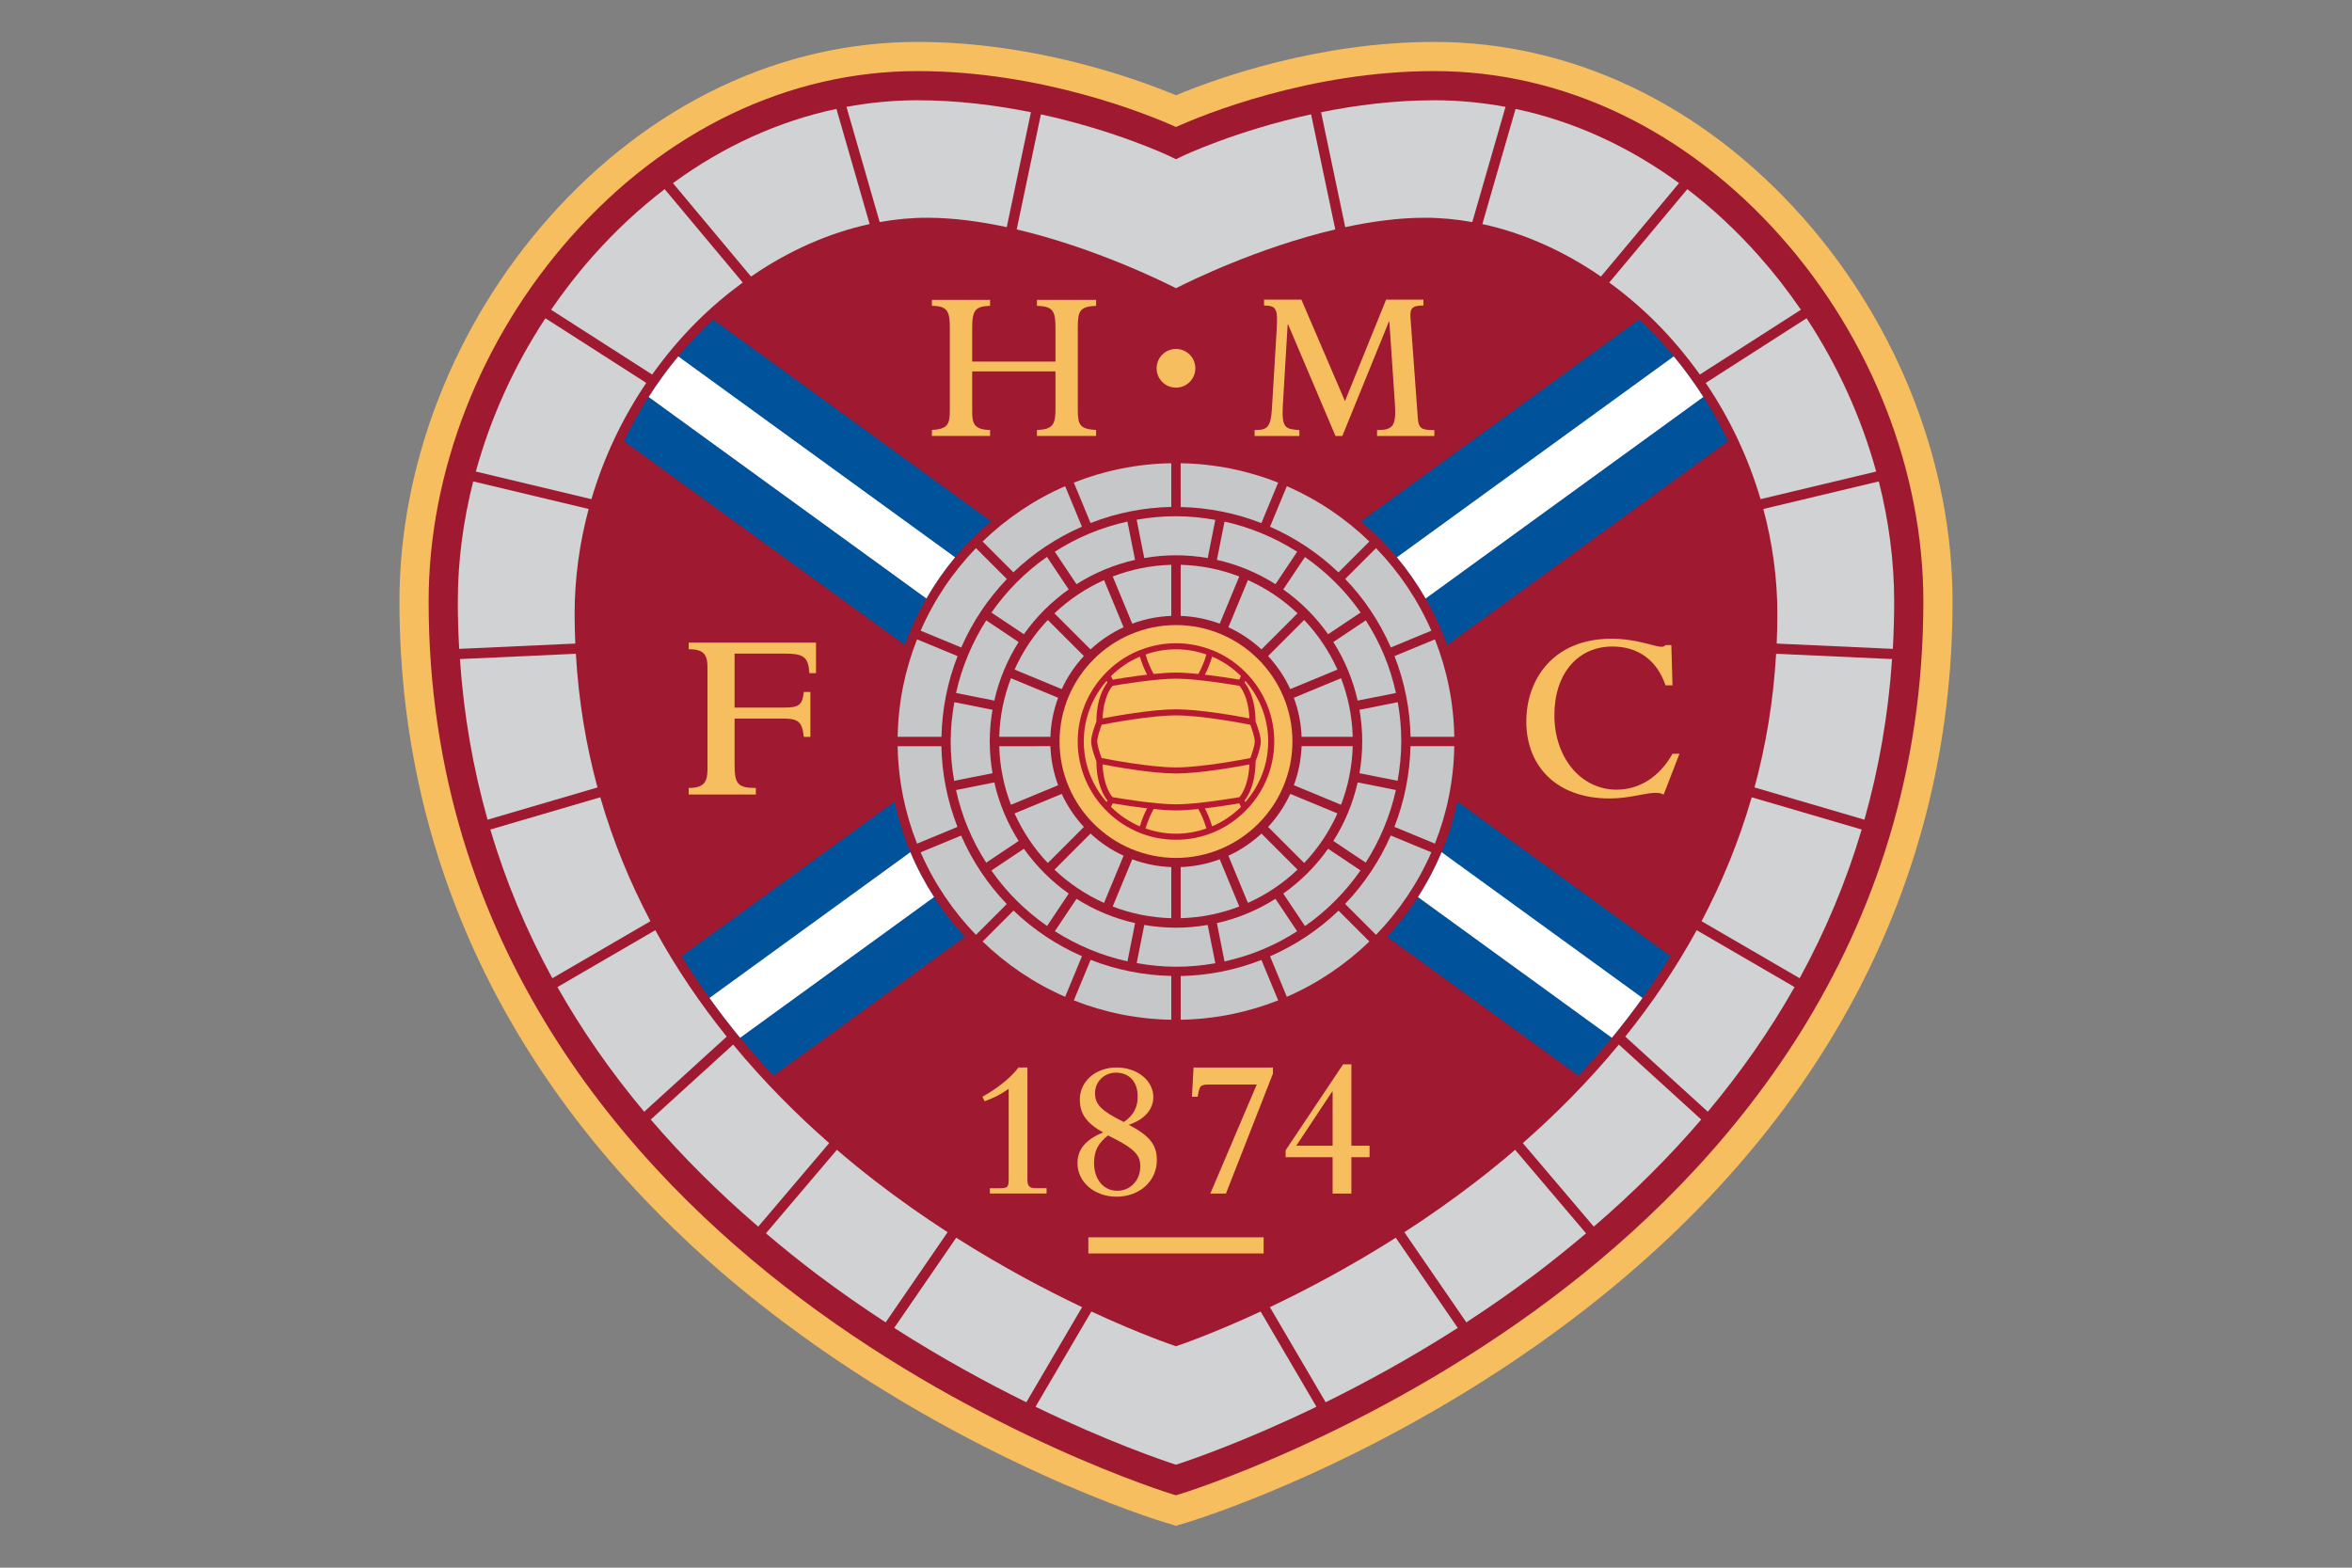 <?xml version="1.0" encoding="UTF-8" standalone="no"?>
<!-- Generator: Adobe Illustrator 13.0.0, SVG Export Plug-In . SVG Version: 6.00 Build 14948)  -->

<svg
   xmlns:dc="http://purl.org/dc/elements/1.1/"
   xmlns:cc="http://creativecommons.org/ns#"
   xmlns:rdf="http://www.w3.org/1999/02/22-rdf-syntax-ns#"
   xmlns:svg="http://www.w3.org/2000/svg"
   xmlns="http://www.w3.org/2000/svg"
   xmlns:sodipodi="http://sodipodi.sourceforge.net/DTD/sodipodi-0.dtd"
   xmlns:inkscape="http://www.inkscape.org/namespaces/inkscape"
   version="1.0"
   id="Ebene_1"
   x="0px"
   y="0px"
   width="4500"
   height="3000"
   viewBox="0 7.181 4500 3000"
   enable-background="new 0 0 396.2 378.609"
   xml:space="preserve"
   sodipodi:docname="hearts-3x2.svg"
   inkscape:version="0.92.4 (5da689c313, 2019-01-14)"><rect x="0" y="7.181" width="4500" height="3000" fill="#808080" stroke="none"/><defs
   id="defs215" /><sodipodi:namedview
   pagecolor="#ffffff"
   bordercolor="#666666"
   borderopacity="1"
   objecttolerance="10"
   gridtolerance="10"
   guidetolerance="10"
   inkscape:pageopacity="0"
   inkscape:pageshadow="2"
   inkscape:window-width="1920"
   inkscape:window-height="1001"
   id="namedview213"
   showgrid="false"
   inkscape:zoom="0.76343797"
   inkscape:cx="2309.2654"
   inkscape:cy="1530.7881"
   inkscape:window-x="-9"
   inkscape:window-y="-9"
   inkscape:window-maximized="1"
   inkscape:current-layer="Ebene_1"
   fit-margin-top="80.213"
   fit-margin-left="764.25"
   fit-margin-right="764.25"
   fit-margin-bottom="80.213" />

<path
   d="m 2249.955,189.454 c -77.82,-32.34 -271.425,-102.06 -494.595,-102.06 -262.35,0 -512.7,119.43 -705,336.277 -181.808,205.118 -286.11,472.785 -286.11,734.408 0,541.23 253.972,1018.02 734.46,1378.912 358.185,269.07 712.065,378.12 726.99,382.635 l 24.255,7.343 24.277,-7.343 c 14.887,-4.515 368.798,-113.558 727.013,-382.635 480.48,-360.892 734.505,-837.683 734.505,-1378.912 0,-261.623 -104.347,-529.29 -286.132,-734.408 C 3257.34,206.824 3006.968,87.394 2744.64,87.394 c -223.17,0 -416.812,69.72 -494.685,102.06 z"
   id="path2"
   inkscape:connector-curvature="0"
   style="fill:#f6be5f;stroke-width:7.5" />

<path
   d="m 2249.955,250.136 c -50.955,-22.815 -254.85,-106.927 -494.595,-106.927 -246.143,0 -481.673,112.778 -663.202,317.512 -172.905,195.037 -272.085,449.212 -272.085,697.358 0,660.72 387.285,1090.297 712.148,1334.287 350.377,263.19 706.087,372.75 709.658,373.815 l 8.078,2.43 8.085,-2.43 c 3.57,-1.065 359.303,-110.625 709.717,-373.815 324.84,-243.998 712.117,-673.567 712.117,-1334.287 0,-248.145 -99.127,-502.32 -272.055,-697.358 -181.485,-204.735 -417.06,-317.512 -663.18,-317.512 -239.79,0 -443.715,84.112 -494.685,106.927 z"
   id="path4"
   inkscape:connector-curvature="0"
   style="fill:#9f1931;stroke-width:7.5" />

<path
   d="m 1405.463,1382.291 h 92.235 c 29.918,0 36.953,6.053 40.215,35.047 h 12.592 v -85.98 h -12.592 c -2.828,25.223 -9.375,29.88 -37.89,29.88 h -94.56 v -103.328 h 94.56 c 37.89,0 46.297,6.128 48.63,37.432 h 12.615 v -58.432 H 1317.6 v 12.615 c 26.648,0 36.015,8.385 36.015,34.11 v 194.94 c 0,24.742 -6.098,36.458 -36.015,36.458 v 12.607 h 128.535 v -12.607 c -35.047,0 -40.672,-7.965 -40.672,-44.895 v -87.847"
   id="path6"
   inkscape:connector-curvature="0"
   style="fill:#f6be5f;stroke-width:7.5" />

<path
   d="m 3213.27,1449.604 h -13.32 c -24.87,44.392 -63.51,68.722 -107.032,68.722 -67.92,0 -118.972,-60.795 -118.972,-142.597 0,-78.99 44.407,-131.34 111.022,-131.34 49.237,0 85.192,26.19 101.655,74.302 h 13.32 l -2.228,-77.085 h -11.092 c -2.212,2.333 -4.455,3.27 -7.995,3.27 -12.87,0 -47.055,-15.428 -95.43,-15.428 -112.41,0 -162.998,78.968 -162.998,158.468 0,83.647 55.958,147.232 159.39,147.232 37.74,0 68.385,-10.793 88.395,-10.793 6.63,0 9.773,0.96 15.098,3.292 l 30.188,-78.045"
   id="path8"
   inkscape:connector-curvature="0"
   style="fill:#f6be5f;stroke-width:7.5" />

<path
   d="m 2212.92,711.986 c 0,-20.467 16.582,-37.05 37.05,-37.05 20.512,0 37.072,16.582 37.072,37.05 0,20.468 -16.56,37.028 -37.072,37.028 -20.468,-0.007 -37.05,-16.567 -37.05,-37.028"
   id="path10"
   inkscape:connector-curvature="0"
   style="fill:#f6be5f;stroke-width:7.5" />

<path
   d="m 2400.352,841.496 h 85.71 v -11.318 c -25.477,-2.1 -34.343,-2.1 -31.657,-47.01 l 9.262,-155.22 h 0.765 l 90.72,213.548 h 13.117 l 89.145,-219 h 0.772 l 10.44,154.822 c 3.083,44.453 -2.333,52.86 -33.945,52.86 v 11.318 h 109.612 v -11.318 c -22.8,0 -30.142,-1.695 -31.657,-23.07 L 2698.71,616.196 c -1.522,-19.29 3.098,-24.337 24.72,-24.337 v -11.295 H 2652 L 2573.273,774.814 2489.91,580.564 h -71.422 v 11.295 c 22.395,0 26.64,5.468 24.315,42.803 l -9.27,154.387 c -2.272,36.495 -9.262,41.13 -33.18,41.13 v 11.318"
   id="path12"
   inkscape:connector-curvature="0"
   style="fill:#f6be5f;stroke-width:7.5" />

<path
   d="M 1860.037,717.934 H 2019.39 v 72.383 c 0,29.73 -5.393,38.498 -35.43,39.735 v 11.348 h 113.183 v -11.348 c -30.802,-2.047 -35.025,-9.165 -35.025,-38.903 v -157.785 c 0,-32.19 4.635,-39.3 35.025,-40.972 v -11.318 H 1983.96 v 11.318 c 31.575,1.245 35.43,10.027 35.43,43.943 v 62.76 h -159.352 v -62.355 c 0,-36.398 5.37,-43.102 34.237,-44.347 v -11.318 H 1782.99 v 11.318 c 30.038,0.383 34.297,10.867 34.297,42.248 v 156.083 c 0,28.065 -3.098,37.282 -34.297,39.33 v 11.348 h 111.285 v -11.348 c -30.773,-0.81 -34.237,-12.105 -34.237,-36.398 v -75.72"
   id="path14"
   inkscape:connector-curvature="0"
   style="fill:#f6be5f;stroke-width:7.5" />

<path
   d="m 2315.685,2291.224 h 29.88 l 89.91,-229.447 v -11.745 h -151.898 l -3.045,55.972 h 10.935 c 3.75,-21.532 4.147,-23.46 24.57,-23.46 h 88.44 l -88.793,208.68"
   id="path16"
   inkscape:connector-curvature="0"
   style="fill:#f6be5f;stroke-width:7.5" />

<path
   d="m 2480.108,2199.746 68.835,-103.935 h 0.698 v 103.935 h -69.532 m 69.532,91.478 h 35.917 v -69.532 h 34.8 v -21.938 h -34.8 v -155.76 H 2569.65 l -109.965,164.475 v 13.223 h 89.955 z"
   id="path18"
   inkscape:connector-curvature="0"
   style="fill:#f6be5f;stroke-width:7.5" />

<path
   d="m 1893.945,2291.179 h 108.472 v -10.185 h -18.922 c -14.332,0 -17.745,-3.45 -17.745,-17.422 v -213.6 h -16.995 c -15.51,20.055 -40.455,40.065 -69.15,55.972 l 4.125,8.662 c 19.275,-7.14 30.622,-12.863 46.125,-23.797 v 172.77 c 0,15.45 -1.897,17.422 -17.782,17.422 h -18.128 v 10.178"
   id="path20"
   inkscape:connector-curvature="0"
   style="fill:#f6be5f;stroke-width:7.5" />

<path
   d="m 2093.205,2232.566 c 0,-22.282 7.95,-38.19 26.82,-52.523 55.943,27.157 61.612,40.013 61.612,59.722 0,26.093 -18.892,46.14 -43.837,46.14 -26.438,0 -44.595,-21.57 -44.595,-53.34 m 1.867,-133.455 c 0,-21.885 17.43,-39.255 40.102,-39.255 25.32,0 41.55,17.73 41.55,45.337 0,21.165 -7.95,36.255 -26.468,49.125 -43.455,-21.54 -55.185,-33.638 -55.185,-55.208 z m -29.07,12.098 c 0,27.195 12.435,45.038 44.602,63.12 -33.278,13.268 -49.14,32.565 -49.14,58.597 0,36.33 32.498,64.282 74.82,64.282 44.22,0 77.085,-29.88 77.085,-69.907 0,-29.527 -13.598,-46.492 -53.64,-67.718 29.078,-9.412 46.905,-29.07 46.905,-52.875 0,-31.762 -30.668,-56.73 -70.358,-56.73 -40.057,-0.01 -70.275,26.475 -70.275,61.23 z"
   id="path22"
   inkscape:connector-curvature="0"
   style="fill:#f6be5f;stroke-width:7.5" />

<rect
   x="2082.285"
   y="2374.954"
   width="335.377"
   height="30.892"
   id="rect24"
   style="fill:#f6be5f;stroke-width:7.5" />

<path
   d="m 2573.812,441.851 c 49.928,-10.71 101.302,-17.797 150.923,-17.977 30.525,-0.113 61.343,2.775 92.16,8.295 l 63.57,-220.492 c -44.7,-8.25 -90.052,-12.63 -135.817,-12.63 -77.302,0 -151.2,9.57 -217.095,22.913 z"
   id="path26"
   inkscape:connector-curvature="0"
   style="fill:#d0d2d3;stroke-width:7.5" />

<path
   d="m 3078.923,547.864 c 30.57,22.312 60.038,47.258 87.847,74.948 31.455,31.328 59.895,65.272 85.455,101.115 L 3445.62,599.951 c -24.337,-35.52 -50.805,-69.743 -79.575,-102.18 -42.945,-48.458 -89.1,-91.425 -137.752,-128.625 z"
   id="path28"
   inkscape:connector-curvature="0"
   style="fill:#d0d2d3;stroke-width:7.5" />

<path
   d="m 2536.312,2690.591 c 76.657,-37.763 163.072,-84.862 252.795,-142.282 l -118.612,-172.545 c -88.672,56.25 -172.155,100.192 -240.855,132.84 z"
   id="path30"
   inkscape:connector-curvature="0"
   style="fill:#d0d2d3;stroke-width:7.5" />

<path
   d="M 1963.658,2690.614 2070.33,2508.626 c -68.7,-32.663 -152.183,-76.612 -240.863,-132.885 l -118.62,172.597 c 89.722,57.413 176.13,104.52 252.81,142.275 z"
   id="path32"
   inkscape:connector-curvature="0"
   style="fill:#d0d2d3;stroke-width:7.5" />

<path
   d="m 1945.215,446.209 c 148.748,34.935 280.185,99.96 304.74,112.5 24.578,-12.533 156.053,-77.543 304.785,-112.485 l -46.297,-220.245 c -144.075,31.44 -244.882,79.32 -246.36,80.025 l -12.135,5.872 -12.18,-5.872 c -1.455,-0.713 -102.203,-48.578 -246.225,-80.017 z"
   id="path34"
   inkscape:connector-curvature="0"
   style="fill:#d0d2d3;stroke-width:7.5" />

<path
   d="m 3398.175,1258.249 c -5.235,90.705 -19.642,175.95 -41.355,255.795 l 210.308,61.748 c 27.885,-98.895 45.75,-201.322 52.89,-307.38 z"
   id="path36"
   inkscape:connector-curvature="0"
   style="fill:#d0d2d3;stroke-width:7.5" />

<path
   d="m 3456.472,616.211 -192.96,123.72 c 46.32,68.415 81.683,143.663 104.903,222.45 l 221.197,-52.845 c -28.207,-102.72 -73.26,-202.283 -133.14,-293.325 z"
   id="path38"
   inkscape:connector-curvature="0"
   style="fill:#d0d2d3;stroke-width:7.5" />

<path
   d="m 3267.472,2134.609 c 63.87,-76.275 119.228,-155.805 165.982,-238.523 l -187.238,-108.847 c -40.65,74.205 -87.09,141.998 -136.635,203.64 z"
   id="path40"
   inkscape:connector-curvature="0"
   style="fill:#d0d2d3;stroke-width:7.5" />

<path
   d="M 3212.46,357.626 C 3115.965,287.059 3010.11,238.946 2899.68,215.591 l -63.547,220.38 c 77.955,16.867 155.333,51.105 226.875,100.448 z"
   id="path42"
   inkscape:connector-curvature="0"
   style="fill:#d0d2d3;stroke-width:7.5" />

<path
   d="m 3351.495,1532.891 c -24.637,85.192 -57.435,164.19 -95.978,237.15 l 187.665,109.11 c 49.913,-91.08 89.445,-185.97 118.695,-284.543 z"
   id="path44"
   inkscape:connector-curvature="0"
   style="fill:#d0d2d3;stroke-width:7.5" />

<path
   d="m 1683.075,432.169 c 30.81,-5.527 61.635,-8.408 92.175,-8.295 49.627,0.188 100.995,7.268 150.923,17.977 l 46.26,-219.892 c -65.888,-13.32 -139.77,-22.913 -217.072,-22.913 -45.765,0 -91.118,4.38 -135.833,12.63 z"
   id="path46"
   inkscape:connector-curvature="0"
   style="fill:#d0d2d3;stroke-width:7.5" />

<path
   d="m 3594.66,928.421 -220.92,52.785 c 17.527,65.378 26.843,132.938 26.843,200.94 0,19.117 -0.532,37.95 -1.305,56.617 l 222.21,10.155 c 1.643,-30.008 2.58,-60.263 2.58,-90.825 0,-76.657 -10.207,-153.915 -29.407,-229.673 z"
   id="path48"
   inkscape:connector-curvature="0"
   style="fill:#d0d2d3;stroke-width:7.5" />

<path
   d="m 1099.395,1182.139 c 0,-68.002 9.322,-135.555 26.858,-200.948 l -220.912,-52.77 c -19.223,75.765 -29.422,153.015 -29.422,229.658 0,30.562 0.938,60.818 2.595,90.825 l 222.195,-10.155 c -0.802,-18.66 -1.312,-37.492 -1.312,-56.61 z"
   id="path50"
   inkscape:connector-curvature="0"
   style="fill:#d0d2d3;stroke-width:7.5" />

<path
   d="m 1586.445,2194.691 c -62.182,-54.585 -124.927,-117.285 -183.757,-188.588 l -157.627,143.49 c 61.005,71.228 129.6,139.545 205.605,204.952 z"
   id="path52"
   inkscape:connector-curvature="0"
   style="fill:#d0d2d3;stroke-width:7.5" />

<path
   d="m 1813.057,2365.189 c -45.735,-29.58 -92.61,-62.355 -139.425,-98.58 -23.82,-18.435 -48.097,-38.13 -72.472,-59.085 l -135.757,159.84 c 31.845,26.918 64.552,53.483 98.978,79.373 43.545,32.745 87.142,62.977 130.11,90.968 z"
   id="path54"
   inkscape:connector-curvature="0"
   style="fill:#d0d2d3;stroke-width:7.5" />

<path
   d="m 2411.91,2516.936 c -95.062,44.145 -157.732,65.032 -159.067,65.483 l -2.888,0.968 -2.88,-0.968 c -1.335,-0.458 -63.983,-21.315 -159.007,-65.468 l -106.823,182.273 c 137.887,66.675 240.998,101.918 268.71,110.925 27.698,-9.008 130.852,-44.273 268.748,-110.955 z"
   id="path56"
   inkscape:connector-curvature="0"
   style="fill:#d0d2d3;stroke-width:7.5" />

<path
   d="m 3097.305,2006.104 c -58.83,71.302 -121.56,133.98 -183.765,188.558 l 135.78,159.855 c 76.005,-65.385 144.585,-133.718 205.59,-204.938 z"
   id="path58"
   inkscape:connector-curvature="0"
   style="fill:#d0d2d3;stroke-width:7.5" />

<path
   d="m 2898.818,2207.524 c -24.375,20.955 -48.653,40.65 -72.48,59.085 -46.807,36.218 -93.705,68.993 -139.447,98.58 l 118.575,172.493 c 42.983,-27.983 86.543,-58.2 130.08,-90.938 34.417,-25.89 67.14,-52.477 99.007,-79.373 z"
   id="path60"
   inkscape:connector-curvature="0"
   style="fill:#d0d2d3;stroke-width:7.5" />

<path
   d="m 1244.475,1770.041 c -38.557,-72.96 -71.347,-151.95 -95.985,-237.15 l -210.39,61.718 c 29.25,98.58 68.782,193.47 118.71,284.572 z"
   id="path62"
   inkscape:connector-curvature="0"
   style="fill:#d0d2d3;stroke-width:7.5" />

<path
   d="m 1247.753,723.926 c 25.567,-35.842 53.992,-69.787 85.455,-101.115 27.81,-27.712 57.285,-52.635 87.847,-74.97 L 1271.7,369.146 c -48.653,37.185 -94.793,80.153 -137.768,128.625 -28.755,32.438 -55.23,66.675 -79.545,102.195 z"
   id="path64"
   inkscape:connector-curvature="0"
   style="fill:#d0d2d3;stroke-width:7.5" />

<path
   d="m 1043.527,616.196 c -59.888,91.065 -104.918,190.62 -133.14,293.355 l 221.167,52.83 c 23.227,-78.787 58.597,-154.035 104.925,-222.45 z"
   id="path66"
   inkscape:connector-curvature="0"
   style="fill:#d0d2d3;stroke-width:7.5" />

<path
   d="m 1143.165,1514.066 c -21.72,-79.86 -36.127,-165.113 -41.362,-255.817 L 879.96,1268.411 c 7.17,106.073 25.005,208.507 52.898,307.38 z"
   id="path68"
   inkscape:connector-curvature="0"
   style="fill:#d0d2d3;stroke-width:7.5" />

<path
   d="m 1390.395,1990.916 c -49.545,-61.65 -95.985,-129.442 -136.643,-203.67 l -187.23,108.847 c 46.755,82.718 102.112,162.248 165.982,238.553 z"
   id="path70"
   inkscape:connector-curvature="0"
   style="fill:#d0d2d3;stroke-width:7.5" />

<path
   d="m 1600.328,215.576 c -110.445,23.348 -216.308,71.483 -312.817,142.05 l 149.445,178.785 c 71.543,-49.35 148.935,-83.595 226.89,-100.463 z"
   id="path72"
   inkscape:connector-curvature="0"
   style="fill:#d0d2d3;stroke-width:7.5" />

<path
   d="m 2654.04,1799.899 366.195,265.8 c 62.76,-67.185 123.045,-143.265 175.77,-228.795 l -407.52,-295.8 c -21.015,98.535 -68.37,187.425 -134.445,258.795 z"
   id="path74"
   inkscape:connector-curvature="0"
   style="fill:#00529b;stroke-width:7.5" />

<path
   d="m 1303.987,1836.904 c 52.733,85.53 113.002,161.61 175.778,228.795 l 366.24,-265.83 c -66.075,-71.377 -113.498,-160.192 -134.512,-258.735 z"
   id="path76"
   inkscape:connector-curvature="0"
   style="fill:#00529b;stroke-width:7.5" />

<path
   d="M 2768.722,1241.486 3306.24,851.351 c -37.958,-79.328 -89.347,-152.558 -152.482,-215.423 -5.933,-5.902 -11.977,-11.565 -18.03,-17.205 L 2603.925,1004.696 c 74.123,62.355 131.61,143.827 164.798,236.79 z"
   id="path78"
   inkscape:connector-curvature="0"
   style="fill:#00529b;stroke-width:7.5" />

<path
   d="m 1896.068,1004.696 -531.78,-385.973 c -6.06,5.64 -12.12,11.31 -18.038,17.205 -63.127,62.865 -114.517,136.095 -152.475,215.438 l 537.487,390.113 c 33.203,-92.955 90.675,-174.428 164.805,-236.782 z"
   id="path80"
   inkscape:connector-curvature="0"
   style="fill:#00529b;stroke-width:7.5" />

<path
   d="m 2712.915,1723.849 371.04,269.317 c 20.085,-24.39 39.63,-49.867 58.605,-76.282 l -384.405,-279 c -12.585,30.105 -27.735,58.852 -45.24,85.965 z"
   id="path82"
   inkscape:connector-curvature="0"
   style="fill:#ffffff;stroke-width:7.5" />

<path
   d="m 1357.447,1916.914 c 18.953,26.392 38.483,51.885 58.575,76.252 l 371.055,-269.325 c -17.497,-27.105 -32.752,-55.792 -45.337,-85.89 z"
   id="path84"
   inkscape:connector-curvature="0"
   style="fill:#ffffff;stroke-width:7.5" />

<path
   d="m 3258.952,766.841 c -17.242,-26.948 -36.083,-52.935 -56.648,-77.662 l -529.658,384.443 c 20.535,24.57 38.88,51.008 54.938,78.922 z"
   id="path86"
   inkscape:connector-curvature="0"
   style="fill:#ffffff;stroke-width:7.5" />

<path
   d="m 1297.71,689.186 c -20.558,24.727 -39.398,50.722 -56.663,77.662 l 531.36,385.673 c 16.058,-27.915 34.403,-54.337 54.93,-78.907 z"
   id="path88"
   inkscape:connector-curvature="0"
   style="fill:#ffffff;stroke-width:7.5" />

<path
   d="m 2698.778,1417.151 c -0.975,-51.578 -10.905,-103.785 -30.727,-154.425 l 77.34,-32.032 c 22.927,57.915 35.977,120.743 37.08,186.465 h -83.692 z"
   id="path90"
   inkscape:connector-curvature="0"
   style="fill:#c6c7c9;stroke-width:7.5" />

<path
   d="m 2613.023,1657.924 -62.017,-41.43 c 21.525,-33.915 37.47,-71.685 46.553,-112.05 l 73.17,14.55 c -10.95,49.29 -30.593,96.323 -57.705,138.93 z"
   id="path92"
   inkscape:connector-curvature="0"
   style="fill:#c6c7c9;stroke-width:7.5" />

<path
   d="m 2496.787,1779.394 -41.565,-62.212 c 33.233,-23.505 62.273,-52.53 85.778,-85.77 l 61.972,41.407 c -28.477,40.883 -64.088,77.168 -106.185,106.575 z"
   id="path94"
   inkscape:connector-curvature="0"
   style="fill:#c6c7c9;stroke-width:7.5" />

<path
   d="m 2414.932,1824.394 c -23.738,9.825 -47.865,17.235 -72.105,22.598 l -14.588,-73.275 c 40.365,-9.082 78.135,-25.012 112.05,-46.53 l 41.505,62.115 c -20.933,13.35 -43.14,25.26 -66.862,35.093 z"
   id="path96"
   inkscape:connector-curvature="0"
   style="fill:#c6c7c9;stroke-width:7.5" />

<path
   d="m 2250.555,1857.191 c -25.552,0 -50.865,-2.558 -75.75,-7.02 l 14.505,-72.968 c 19.725,3.405 39.975,5.28 60.653,5.28 20.692,0 40.95,-1.875 60.675,-5.28 l 14.602,73.297 c -24.9,4.41 -49.883,6.69 -74.685,6.69 z"
   id="path98"
   inkscape:connector-curvature="0"
   style="fill:#c6c7c9;stroke-width:7.5" />

<path
   d="m 2018.22,1789.204 41.438,-62.032 c 33.922,21.525 71.7,37.455 112.05,46.545 l -14.55,73.185 c -49.297,-10.95 -96.33,-30.585 -138.938,-57.697 z"
   id="path100"
   inkscape:connector-curvature="0"
   style="fill:#c6c7c9;stroke-width:7.5" />

<path
   d="m 1896.743,1673.006 62.227,-41.602 c 23.512,33.233 52.538,62.258 85.778,85.778 l -41.415,61.98 c -40.905,-28.47 -77.19,-64.088 -106.59,-106.155 z"
   id="path102"
   inkscape:connector-curvature="0"
   style="fill:#c6c7c9;stroke-width:7.5" />

<path
   d="m 1843.447,1594.556 v -0.015 l 8.287,-3.428 c -9.84,-23.738 -17.25,-47.85 -22.613,-72.082 l 73.29,-14.588 c 9.082,40.35 25.02,78.12 46.545,112.043 l -62.123,41.528 c -13.365,-20.955 -25.275,-43.17 -35.1,-66.9 z"
   id="path104"
   inkscape:connector-curvature="0"
   style="fill:#c6c7c9;stroke-width:7.5" />

<path
   d="m 1886.888,1194.356 62.047,41.468 c -21.517,33.915 -37.455,71.685 -46.538,112.043 l -73.23,-14.55 c 10.965,-49.32 30.608,-96.353 57.72,-138.96 z"
   id="path106"
   inkscape:connector-curvature="0"
   style="fill:#c6c7c9;stroke-width:7.5" />

<path
   d="m 2003.115,1072.886 41.587,62.235 c -33.225,23.505 -62.25,52.538 -85.763,85.77 l -62.01,-41.43 c 28.47,-40.89 64.095,-77.175 106.185,-106.575 z"
   id="path108"
   inkscape:connector-curvature="0"
   style="fill:#c6c7c9;stroke-width:7.5" />

<path
   d="m 2085.015,1027.901 c 23.73,-9.832 47.843,-17.242 72.082,-22.613 l 14.588,73.29 c -40.358,9.09 -78.127,25.02 -112.058,46.545 l -41.52,-62.13 c 20.948,-13.365 43.17,-25.267 66.907,-35.093 z"
   id="path110"
   inkscape:connector-curvature="0"
   style="fill:#c6c7c9;stroke-width:7.5" />

<path
   d="m 2249.43,995.051 c 25.56,0 50.873,2.558 75.765,7.02 l -14.52,73.005 c -19.747,-3.397 -40.005,-5.272 -60.712,-5.272 -20.685,0 -40.935,1.875 -60.66,5.272 L 2174.7,1001.764 c 24.915,-4.425 49.913,-6.713 74.73,-6.713 z"
   id="path112"
   inkscape:connector-curvature="0"
   style="fill:#c6c7c9;stroke-width:7.5" />

<path
   d="m 2481.795,1063.054 -41.453,62.047 c -33.93,-21.517 -71.7,-37.455 -112.065,-46.538 l 14.58,-73.23 c 49.297,10.965 96.33,30.608 138.938,57.72 z"
   id="path114"
   inkscape:connector-curvature="0"
   style="fill:#c6c7c9;stroke-width:7.5" />

<path
   d="m 2603.235,1179.304 -62.212,41.58 c -23.497,-33.24 -52.53,-62.265 -85.763,-85.77 l 41.43,-62.01 c 40.867,28.485 77.145,64.103 106.545,106.2 z"
   id="path116"
   inkscape:connector-curvature="0"
   style="fill:#c6c7c9;stroke-width:7.5" />

<path
   d="m 2670.825,1333.294 -73.267,14.572 c -9.082,-40.373 -25.012,-78.142 -46.538,-112.073 l 62.115,-41.498 c 13.357,20.94 25.26,43.155 35.085,66.877 9.832,23.745 17.25,47.865 22.605,72.12 z"
   id="path118"
   inkscape:connector-curvature="0"
   style="fill:#c6c7c9;stroke-width:7.5" />

<path
   d="m 2495.22,1658.674 -69.015,-69.022 c 17.28,-18.608 31.642,-39.892 42.39,-63.255 l 90.225,37.38 c -15.78,35.22 -37.38,67.252 -63.6,94.897 z"
   id="path120"
   inkscape:connector-curvature="0"
   style="fill:#c6c7c9;stroke-width:7.5" />

<path
   d="m 2387.61,1734.986 -37.365,-90.225 c 23.355,-10.762 44.655,-25.125 63.285,-42.405 l 69,69.007 c -27.652,26.235 -59.685,47.843 -94.92,63.623 z"
   id="path122"
   inkscape:connector-curvature="0"
   style="fill:#c6c7c9;stroke-width:7.5" />

<path
   d="m 2258.955,1764.289 v -97.83 c 26.19,-0.975 51.285,-6.135 74.707,-14.85 l 37.388,90.293 c -34.95,13.47 -72.675,21.293 -112.095,22.387 z"
   id="path124"
   inkscape:connector-curvature="0"
   style="fill:#c6c7c9;stroke-width:7.5" />

<path
   d="m 2128.912,1741.901 37.388,-90.293 c 23.422,8.715 48.502,13.875 74.692,14.85 l 0.03,97.83 c -39.42,-1.095 -77.153,-8.918 -112.11,-22.387 z"
   id="path126"
   inkscape:connector-curvature="0"
   style="fill:#c6c7c9;stroke-width:7.5" />

<path
   d="m 2017.447,1671.364 69.015,-69.007 c 18.615,17.295 39.907,31.642 63.255,42.405 l -37.38,90.225 c -35.22,-15.78 -67.245,-37.388 -94.89,-63.623 z"
   id="path128"
   inkscape:connector-curvature="0"
   style="fill:#c6c7c9;stroke-width:7.5" />

<path
   d="m 1941.142,1563.791 90.225,-37.38 c 10.755,23.348 25.117,44.633 42.398,63.248 l -69.007,69.022 c -26.227,-27.652 -47.835,-59.67 -63.615,-94.89 z"
   id="path130"
   inkscape:connector-curvature="0"
   style="fill:#c6c7c9;stroke-width:7.5" />

<path
   d="m 2004.75,1193.606 69.015,69.015 c -17.295,18.615 -31.65,39.915 -42.413,63.27 l -90.225,-37.38 c 15.787,-35.227 37.395,-67.26 63.623,-94.905 z"
   id="path132"
   inkscape:connector-curvature="0"
   style="fill:#c6c7c9;stroke-width:7.5" />

<path
   d="m 2112.36,1117.286 37.358,90.233 c -23.355,10.755 -44.648,25.117 -63.27,42.413 l -69.015,-69.007 c 27.645,-26.242 59.693,-47.858 94.927,-63.638 z"
   id="path134"
   inkscape:connector-curvature="0"
   style="fill:#c6c7c9;stroke-width:7.5" />

<path
   d="m 2241,1087.999 v 97.815 c -26.19,0.975 -51.27,6.128 -74.685,14.85 l -37.388,-90.293 c 34.95,-13.463 72.668,-21.27 112.073,-22.372 z"
   id="path136"
   inkscape:connector-curvature="0"
   style="fill:#c6c7c9;stroke-width:7.5" />

<path
   d="m 2371.028,1110.371 -37.38,90.293 c -23.422,-8.723 -48.495,-13.875 -74.685,-14.85 l -0.023,-97.815 c 39.413,1.103 77.138,8.91 112.088,22.372 z"
   id="path138"
   inkscape:connector-curvature="0"
   style="fill:#c6c7c9;stroke-width:7.5" />

<path
   d="m 2482.515,1180.894 -69,69.022 c -18.622,-17.288 -39.915,-31.642 -63.27,-42.398 l 37.365,-90.233 c 35.227,15.78 67.26,37.388 94.905,63.608 z"
   id="path140"
   inkscape:connector-curvature="0"
   style="fill:#c6c7c9;stroke-width:7.5" />

<path
   d="m 2558.835,1288.511 -90.233,37.358 c -10.762,-23.363 -25.125,-44.655 -42.405,-63.27 l 69,-69.022 c 26.235,27.66 47.858,59.7 63.638,94.935 z"
   id="path142"
   inkscape:connector-curvature="0"
   style="fill:#c6c7c9;stroke-width:7.5" />

<path
   d="m 2490.3,1417.151 c -0.975,-26.19 -6.135,-51.263 -14.85,-74.685 l 90.293,-37.38 c 13.463,34.95 21.27,72.668 22.38,112.065 z"
   id="path144"
   inkscape:connector-curvature="0"
   style="fill:#c6c7c9;stroke-width:7.5" />

<path
   d="m 1934.22,1305.086 90.293,37.395 c -8.723,23.422 -13.875,48.502 -14.85,74.692 h -97.838 c 1.103,-39.413 8.925,-77.138 22.395,-112.088 z"
   id="path146"
   inkscape:connector-curvature="0"
   style="fill:#c6c7c9;stroke-width:7.5" />

<path
   d="m 2009.685,1435.114 c 0.968,26.19 6.112,51.278 14.835,74.7 l -90.293,37.403 c -13.485,-34.958 -21.3,-72.675 -22.41,-112.088 z"
   id="path148"
   inkscape:connector-curvature="0"
   style="fill:#c6c7c9;stroke-width:7.5" />

<path
   d="m 2565.735,1547.209 -90.278,-37.403 c 8.723,-23.43 13.867,-48.51 14.842,-74.707 h 97.823 c -1.103,39.413 -8.91,77.153 -22.387,112.11 z"
   id="path150"
   inkscape:connector-curvature="0"
   style="fill:#c6c7c9;stroke-width:7.5" />

<path
   d="m 1898.91,1365.469 c -3.413,19.74 -5.28,39.998 -5.28,60.69 h 0.022 c 0,20.692 1.867,40.935 5.272,60.667 l -73.32,14.602 c -4.433,-24.907 -6.713,-49.898 -6.713,-74.722 0.01,-25.56 2.558,-50.865 7.02,-75.75 z"
   id="path152"
   inkscape:connector-curvature="0"
   style="fill:#c6c7c9;stroke-width:7.5" />

<path
   d="m 2681.025,1425.574 c 0,25.567 -2.565,50.88 -7.027,75.78 l -72.953,-14.512 c 3.405,-19.74 5.28,-39.998 5.28,-60.682 0,-20.7 -1.875,-40.95 -5.28,-60.69 l 73.282,-14.565 c 4.425,24.892 6.697,49.86 6.697,74.67 z"
   id="path154"
   inkscape:connector-curvature="0"
   style="fill:#c6c7c9;stroke-width:7.5" />

<path
   d="m 2661.075,1246.166 c -21.817,-49.845 -51.555,-93.907 -87.36,-131.093 l 58.95,-58.95 c 44.115,45.623 80.183,99 105.877,157.95 z"
   id="path156"
   inkscape:connector-curvature="0"
   style="fill:#c6c7c9;stroke-width:7.5" />

<path
   d="m 2560.83,1102.549 c -38.438,-36.833 -82.83,-66.278 -130.95,-87.338 l 32.167,-77.648 c 58.935,25.68 112.305,61.74 157.92,105.848 z"
   id="path158"
   inkscape:connector-curvature="0"
   style="fill:#c6c7c9;stroke-width:7.5" />

<path
   d="m 2413.35,1008.236 c -48.922,-19.14 -101.183,-29.648 -154.403,-30.78 l -0.023,-83.812 c 65.745,1.087 128.588,14.137 186.518,37.08 z"
   id="path160"
   inkscape:connector-curvature="0"
   style="fill:#c6c7c9;stroke-width:7.5" />

<path
   d="m 2240.985,977.306 c -51.585,0.96 -103.785,10.935 -154.433,30.758 L 2054.52,930.716 c 57.9,-22.92 120.728,-35.97 186.465,-37.072 z"
   id="path162"
   inkscape:connector-curvature="0"
   style="fill:#c6c7c9;stroke-width:7.5" />

<path
   d="m 2070.008,1015.054 c -49.845,21.81 -93.915,51.547 -131.093,87.345 l -58.95,-58.95 c 45.615,-44.115 98.993,-80.183 157.95,-105.878 z"
   id="path164"
   inkscape:connector-curvature="0"
   style="fill:#c6c7c9;stroke-width:7.5" />

<path
   d="m 1926.398,1115.276 c -36.833,38.438 -66.278,82.838 -87.338,130.965 l -77.655,-32.153 c 25.688,-58.935 61.733,-112.32 105.847,-157.942 z"
   id="path166"
   inkscape:connector-curvature="0"
   style="fill:#c6c7c9;stroke-width:7.5" />

<path
   d="m 1832.078,1262.779 c -19.14,48.922 -29.655,101.183 -30.795,154.403 H 1717.47 c 1.103,-65.745 14.152,-128.58 37.095,-186.51 z"
   id="path168"
   inkscape:connector-curvature="0"
   style="fill:#c6c7c9;stroke-width:7.5" />

<path
   d="m 1801.14,1435.121 c 0.968,51.608 10.95,103.8 30.773,154.455 l -77.347,32.025 c -22.935,-57.915 -35.985,-120.735 -37.087,-186.458 z"
   id="path170"
   inkscape:connector-curvature="0"
   style="fill:#c6c7c9;stroke-width:7.5" />

<path
   d="m 1838.895,1606.144 c 21.817,49.83 51.555,93.885 87.345,131.048 l -58.965,58.972 c -44.115,-45.608 -80.183,-99 -105.87,-157.942 z"
   id="path172"
   inkscape:connector-curvature="0"
   style="fill:#c6c7c9;stroke-width:7.5" />

<path
   d="m 1939.125,1749.709 c 38.438,36.818 82.838,66.255 130.958,87.323 l -32.167,77.685 c -58.943,-25.68 -112.328,-61.74 -157.942,-105.855 z"
   id="path174"
   inkscape:connector-curvature="0"
   style="fill:#c6c7c9;stroke-width:7.5" />

<path
   d="m 2086.628,1843.999 c 48.922,19.133 101.19,29.648 154.403,30.78 v 83.835 c -65.752,-1.095 -128.595,-14.145 -186.518,-37.072 z"
   id="path176"
   inkscape:connector-curvature="0"
   style="fill:#c6c7c9;stroke-width:7.5" />

<path
   d="m 2258.977,1874.936 c 51.608,-0.975 103.815,-10.928 154.447,-30.735 l 32.025,77.332 c -57.907,22.935 -120.75,35.97 -186.472,37.065 z"
   id="path178"
   inkscape:connector-curvature="0"
   style="fill:#c6c7c9;stroke-width:7.5" />

<path
   d="m 2429.97,1837.211 c 49.83,-21.832 93.877,-51.562 131.048,-87.345 l 58.987,58.965 c -45.615,44.123 -99,80.183 -157.95,105.877 z"
   id="path180"
   inkscape:connector-curvature="0"
   style="fill:#c6c7c9;stroke-width:7.5" />

<path
   d="m 2573.535,1736.974 c 36.825,-38.438 66.263,-82.815 87.323,-130.935 l 77.685,32.16 c -25.688,58.958 -61.763,112.328 -105.862,157.95 z"
   id="path182"
   inkscape:connector-curvature="0"
   style="fill:#c6c7c9;stroke-width:7.5" />

<path
   d="m 2667.84,1589.494 c 19.14,-48.915 29.648,-101.175 30.78,-154.403 h 83.843 c -1.087,65.752 -14.145,128.595 -37.095,186.518 z"
   id="path184"
   inkscape:connector-curvature="0"
   style="fill:#c6c7c9;stroke-width:7.5" />

<path
   d="m 2249.97,1648.954 c -122.805,-0.233 -222.57,-99.975 -222.81,-222.803 0.24,-122.88 100.005,-222.6 222.81,-222.833 122.85,0.233 222.6,99.96 222.81,222.833 -0.21,122.835 -99.96,222.57 -222.81,222.803 z"
   id="path186"
   inkscape:connector-curvature="0"
   style="fill:#f6be5f;stroke-width:7.5" />

<path
   d="m 2388.097,1298.891 c 0,-0.01 -0.023,-0.01 -0.023,-0.01 -18.27,-19.852 -40.62,-35.843 -65.85,-46.38 -3.592,-1.5 -7.298,-2.752 -10.995,-4.035 -19.11,-6.585 -39.51,-10.342 -60.818,-10.342 -0.142,0 -0.285,0.015 -0.435,0.023 -0.15,0 -0.292,-0.023 -0.435,-0.023 -21.308,0 -41.708,3.757 -60.818,10.342 -3.697,1.282 -7.402,2.535 -10.995,4.035 -25.238,10.53 -47.587,26.52 -65.85,46.38 0,0 -0.023,0 -0.023,0.01 -30.87,33.517 -49.905,78.142 -49.905,127.245 0,53.498 22.53,101.722 58.447,135.99 0.015,0.045 0.045,0.075 0.09,0.113 33.667,32.078 79.058,51.922 129.06,51.922 0.142,0 0.285,-0.023 0.435,-0.023 0.15,0 0.292,0.023 0.435,0.023 50.002,0 95.392,-19.845 129.06,-51.922 0.045,-0.03 0.067,-0.067 0.09,-0.113 35.917,-34.26 58.447,-82.493 58.447,-135.99 -0.015,-49.102 -19.05,-93.728 -49.92,-127.245 z"
   id="path188"
   inkscape:connector-curvature="0"
   style="fill:#b81930;stroke-width:7.5" />

<path
   d="m 2319.097,1263.724 c 20.73,8.85 39.42,21.578 55.178,37.26 l -3.24,6.78 c -10.35,-1.755 -37.38,-6.173 -65.82,-9.488 4.492,-8.393 9.607,-20.04 13.883,-34.553 z"
   id="path190"
   inkscape:connector-curvature="0"
   style="fill:#f6be5f;stroke-width:7.5" />

<path
   d="m 2249.977,1364.561 c -46.508,0 -117.705,12.982 -140.415,17.378 1.643,-41.303 16.56,-59.602 19.08,-62.333 10.26,-1.755 80.993,-13.71 121.335,-13.71 40.343,0 111.075,11.947 121.335,13.71 2.513,2.73 17.438,21.03 19.073,62.333 -22.695,-4.388 -93.9,-17.378 -140.407,-17.378 z"
   id="path192"
   inkscape:connector-curvature="0"
   style="fill:#f6be5f;stroke-width:7.5" />

<path
   d="m 2392.215,1394.134 c 3.038,8.092 8.453,23.962 8.453,31.86 0,7.845 -5.415,23.715 -8.453,31.8 -14.775,2.947 -93.525,17.97 -142.23,17.97 -48.705,0 -127.463,-15.03 -142.23,-17.97 -3.038,-8.092 -8.453,-23.955 -8.453,-31.8 0,-7.897 5.415,-23.76 8.453,-31.86 14.775,-2.947 93.525,-17.948 142.23,-17.948 48.705,0 127.448,15 142.23,17.948 z"
   id="path194"
   inkscape:connector-curvature="0"
   style="fill:#f6be5f;stroke-width:7.5" />

<path
   d="m 2249.55,1249.729 c 0.142,0 0.285,0.015 0.435,0.023 0.15,-0.01 0.292,-0.023 0.435,-0.023 20.258,0 39.645,3.615 57.78,9.96 -4.815,16.65 -10.822,28.957 -15.495,37.222 -15.285,-1.552 -30.315,-2.64 -42.712,-2.64 -12.398,0 -27.427,1.087 -42.712,2.64 -4.673,-8.265 -10.68,-20.58 -15.495,-37.222 18.12,-6.345 37.508,-9.96 57.765,-9.96 z"
   id="path196"
   inkscape:connector-curvature="0"
   style="fill:#f6be5f;stroke-width:7.5" />

<path
   d="m 2180.865,1263.724 c 4.268,14.52 9.383,26.16 13.875,34.553 -28.44,3.315 -55.47,7.732 -65.82,9.488 l -3.24,-6.78 c 15.758,-15.682 34.455,-28.418 55.185,-37.26 z"
   id="path198"
   inkscape:connector-curvature="0"
   style="fill:#f6be5f;stroke-width:7.5" />

<path
   d="m 2117.25,1542.079 c -27.12,-31.027 -43.688,-71.543 -43.688,-115.935 0,-44.392 16.567,-84.907 43.665,-115.95 l 1.5,3.143 c -6.232,7.732 -20.715,30.442 -21,74.505 -1.897,4.808 -10.035,26.295 -10.035,38.153 0,11.768 8.078,33.142 10.02,38.047 0.195,44.362 14.775,67.147 21.015,74.925 z"
   id="path200"
   inkscape:connector-curvature="0"
   style="fill:#f6be5f;stroke-width:7.5" />

<path
   d="m 2125.695,1551.296 3.24,-6.78 c 10.373,1.755 37.403,6.165 65.797,9.495 -4.478,8.408 -9.592,20.017 -13.852,34.523 -20.738,-8.835 -39.405,-21.555 -55.185,-37.237 z"
   id="path202"
   inkscape:connector-curvature="0"
   style="fill:#f6be5f;stroke-width:7.5" />

<path
   d="m 2250.412,1602.551 c -0.142,0 -0.285,-0.023 -0.435,-0.023 -0.15,0 -0.292,0.023 -0.435,0.023 -20.258,0 -39.645,-3.638 -57.765,-9.982 4.8,-16.605 10.8,-28.905 15.473,-37.185 15.285,1.552 30.315,2.647 42.727,2.647 12.412,0 27.442,-1.095 42.727,-2.647 4.673,8.28 10.672,20.587 15.473,37.185 -18.128,6.345 -37.515,9.982 -57.765,9.982 z"
   id="path204"
   inkscape:connector-curvature="0"
   style="fill:#f6be5f;stroke-width:7.5" />

<path
   d="m 2319.082,1588.526 c -4.26,-14.498 -9.375,-26.108 -13.852,-34.523 28.395,-3.33 55.425,-7.74 65.797,-9.495 l 3.24,6.78 c -15.787,15.69 -34.455,28.41 -55.185,37.237 z"
   id="path206"
   inkscape:connector-curvature="0"
   style="fill:#f6be5f;stroke-width:7.5" />

<path
   d="m 2371.312,1532.689 c -10.283,1.718 -80.993,13.703 -121.335,13.703 -40.343,0 -111.052,-11.977 -121.335,-13.703 -2.52,-2.797 -17.527,-21.142 -19.095,-62.685 22.68,4.372 93.922,17.355 140.438,17.355 46.515,0 117.75,-12.982 140.438,-17.355 -1.583,41.542 -16.59,59.888 -19.11,62.685 z"
   id="path208"
   inkscape:connector-curvature="0"
   style="fill:#f6be5f;stroke-width:7.5" />

<path
   d="m 2381.227,1538.959 c 6.247,-7.777 20.82,-30.562 21.023,-74.925 1.942,-4.897 10.012,-26.28 10.012,-38.047 0,-11.857 -8.137,-33.345 -10.035,-38.153 -0.278,-44.062 -14.76,-66.772 -21,-74.505 l 1.5,-3.143 c 27.098,31.05 43.672,71.558 43.672,115.95 0,44.392 -16.567,84.907 -43.688,115.935 z"
   id="path210"
   inkscape:connector-curvature="0"
   style="fill:#f6be5f;stroke-width:7.5" />

</svg>